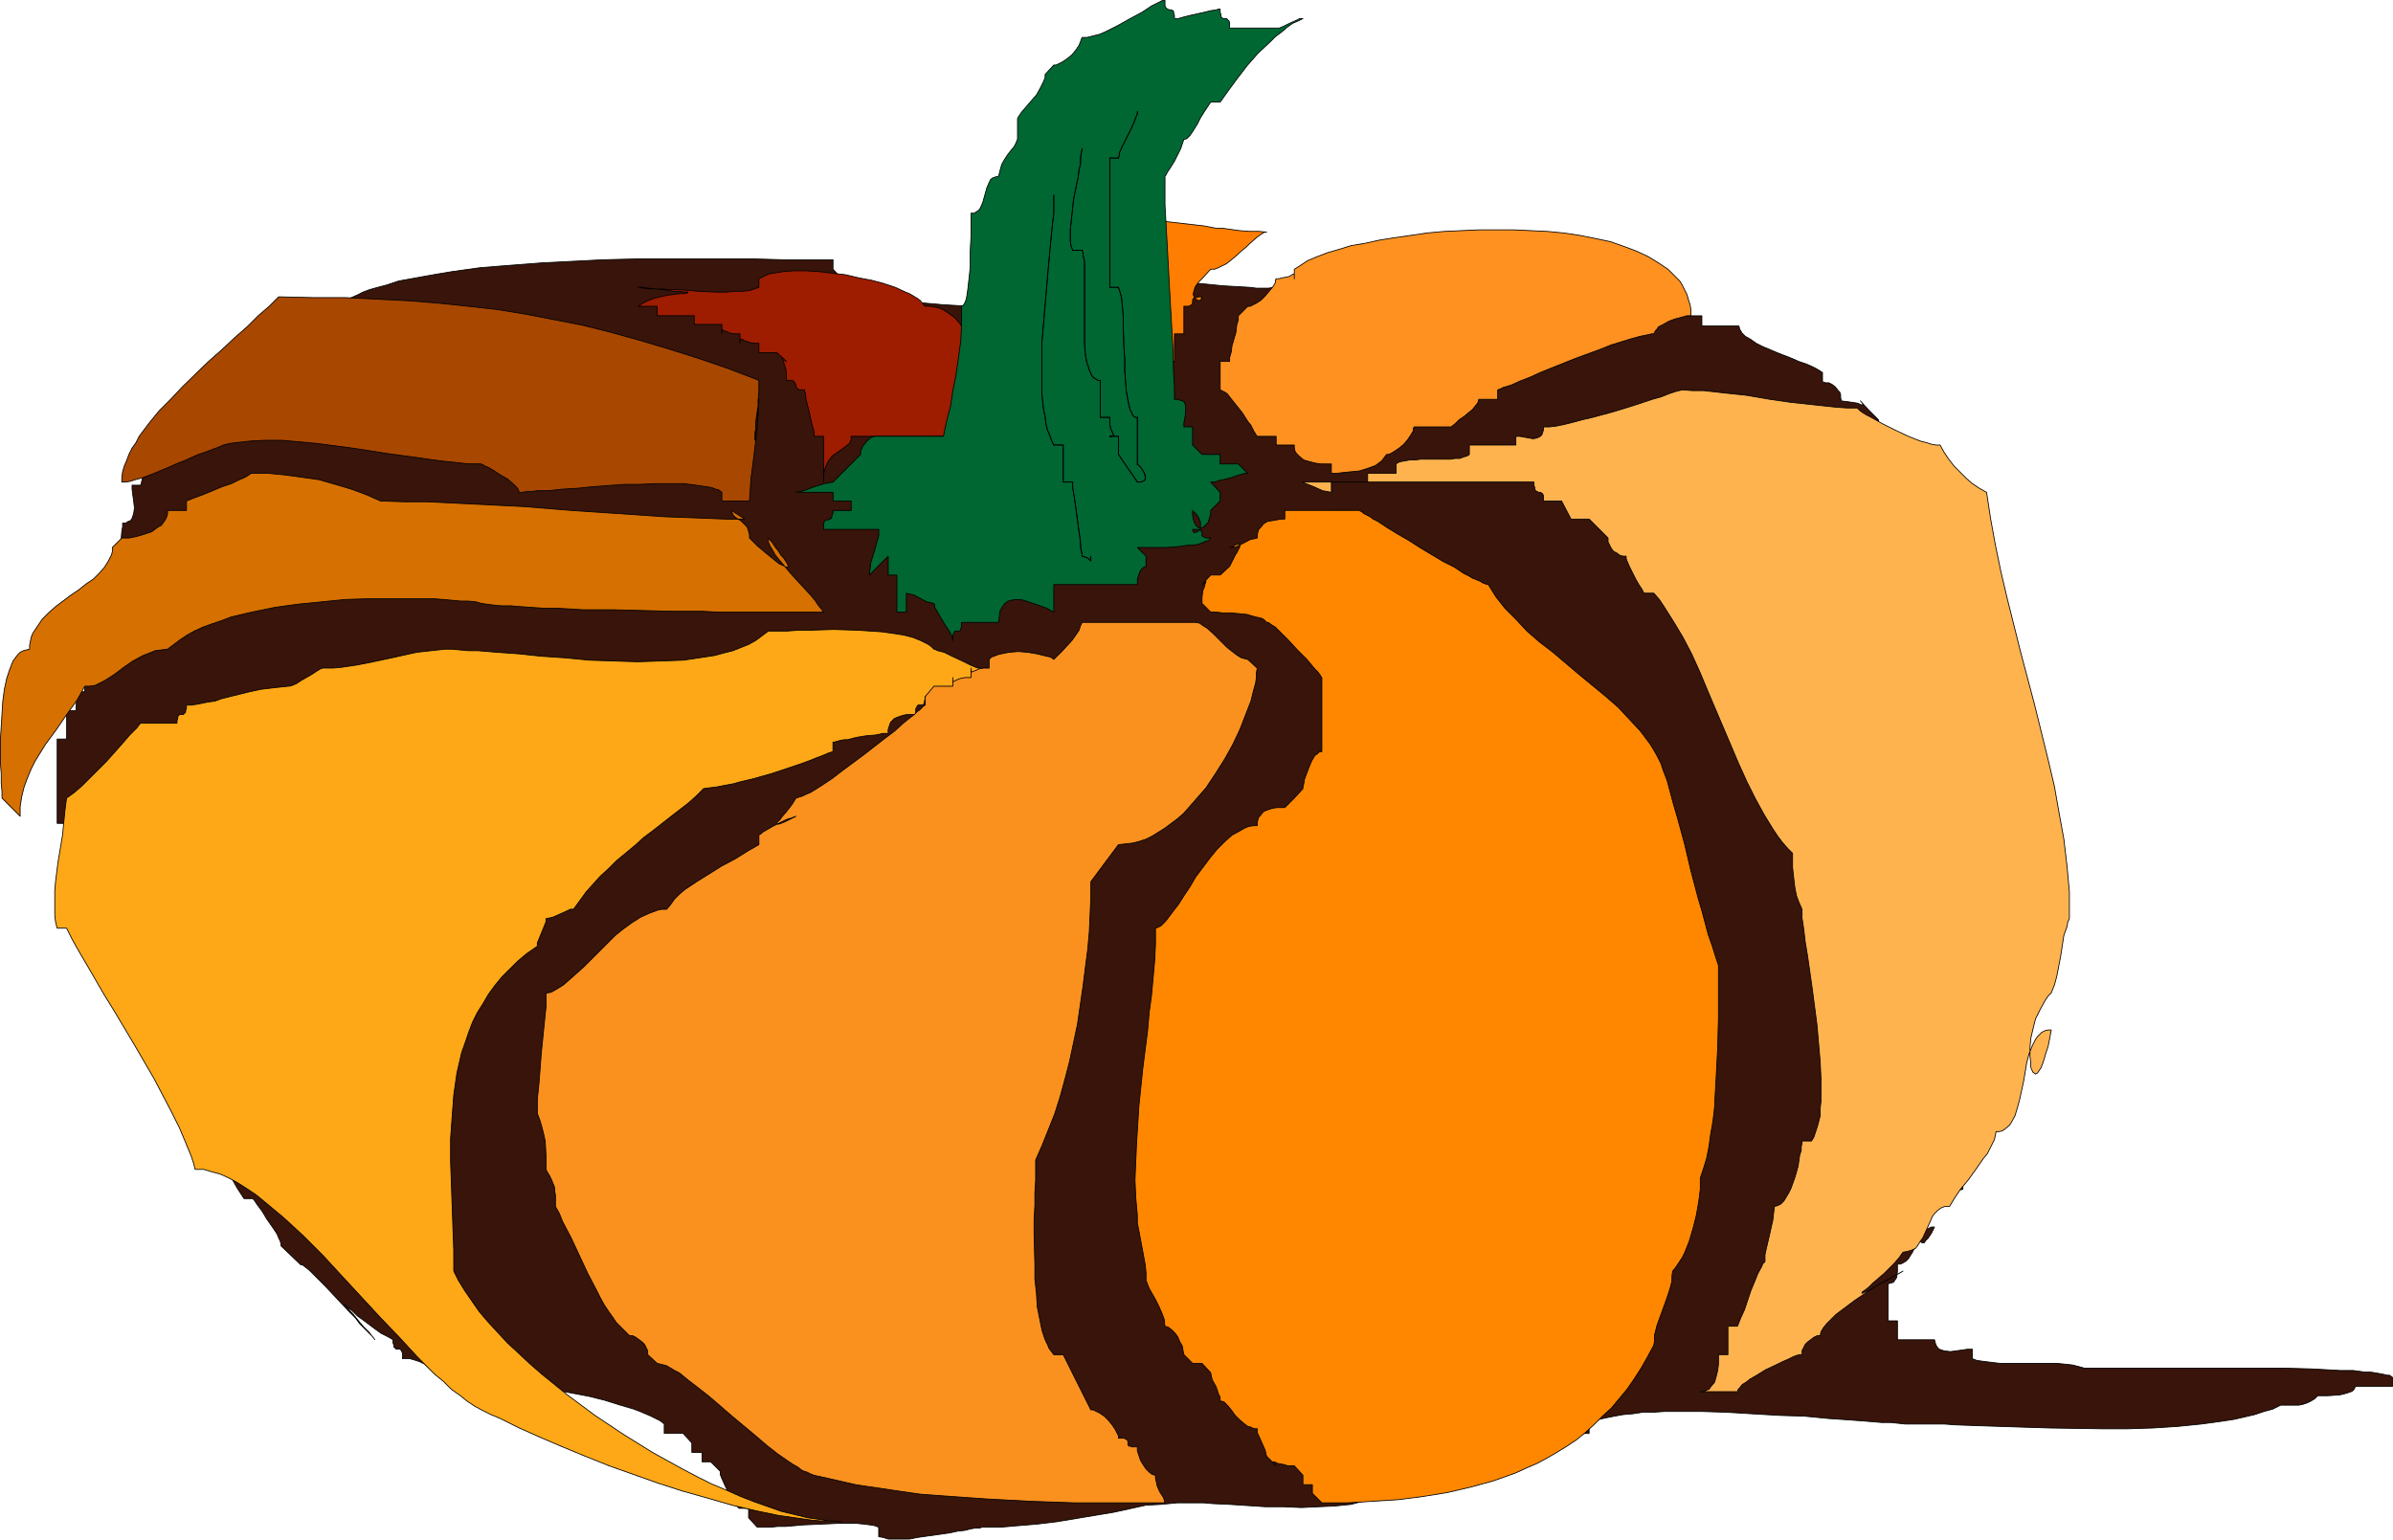 <?xml version="1.0" encoding="UTF-8" standalone="no"?>
<svg
   version="1.0"
   width="129.766mm"
   height="83.493mm"
   id="svg41"
   sodipodi:docname="Pumpkin 06.wmf"
   xmlns:inkscape="http://www.inkscape.org/namespaces/inkscape"
   xmlns:sodipodi="http://sodipodi.sourceforge.net/DTD/sodipodi-0.dtd"
   xmlns="http://www.w3.org/2000/svg"
   xmlns:svg="http://www.w3.org/2000/svg">
  <sodipodi:namedview
     id="namedview41"
     pagecolor="#ffffff"
     bordercolor="#000000"
     borderopacity="0.25"
     inkscape:showpageshadow="2"
     inkscape:pageopacity="0.0"
     inkscape:pagecheckerboard="0"
     inkscape:deskcolor="#d1d1d1"
     inkscape:document-units="mm" />
  <defs
     id="defs1">
    <pattern
       id="WMFhbasepattern"
       patternUnits="userSpaceOnUse"
       width="6"
       height="6"
       x="0"
       y="0" />
  </defs>
  <path
     style="fill:#38140a;fill-opacity:1;fill-rule:evenodd;stroke:#000000;stroke-width:0.162px;stroke-linecap:round;stroke-linejoin:round;stroke-miterlimit:4;stroke-dasharray:none;stroke-opacity:1"
     d="m 170.73,53.24 h -5.01 -2.586 -2.586 l -5.656,-0.162 h -5.979 -12.282 -6.464 l -6.464,0.162 -6.464,0.323 -6.302,0.323 -6.302,0.485 -6.141,0.485 -5.818,0.808 -2.909,0.485 -2.747,0.485 -5.333,0.969 -2.424,0.808 -2.424,0.646 -1.131,0.323 -1.293,0.485 -1.293,0.646 -1.454,0.646 -3.07,1.131 -3.232,1.293 -3.232,1.293 -3.07,0.969 -1.454,0.323 -1.293,0.323 -1.293,0.162 -1.131,0.162 -1.939,1.939 v 1.777 h -1.939 l -1.939,2.101 v 0.646 l -0.162,0.646 -0.162,0.485 -0.323,0.323 -0.646,0.808 -0.808,0.646 -0.97,0.485 -0.97,0.485 -0.97,0.485 -0.808,0.646 -0.485,0.808 -0.485,0.969 -1.293,1.939 -1.616,2.262 -1.778,2.262 -1.778,1.939 -0.808,0.969 -0.808,0.808 -0.808,0.646 -0.485,0.485 -0.646,0.323 h -0.485 l -1.939,7.756 H 27.068 v 0.485 0.323 l 0.162,1.293 0.162,1.131 0.162,1.454 -0.162,1.131 -0.162,0.485 -0.162,0.485 -0.323,0.485 -0.485,0.162 -0.485,0.323 h -0.646 v 0.808 l -0.162,0.808 -0.162,1.939 -0.485,1.939 -0.485,2.262 -0.485,2.101 -0.646,2.101 -0.808,1.777 -0.646,1.616 v 7.756 h -1.939 v 7.594 h -1.939 0.485 l 0.323,0.162 v 0.162 0.162 l -0.323,0.485 -0.162,0.646 -0.323,0.969 v 0.646 0.646 h -1.778 0.485 0.323 v 0.162 l -0.162,0.323 -0.162,0.485 -0.323,0.646 -0.162,0.969 v 0.646 0.646 h -1.939 v 5.817 h -1.939 v 17.289 h 1.939 l 1.939,5.655 v 0.485 0.485 0.646 l 0.162,0.646 0.323,1.777 0.485,1.777 0.485,2.262 0.485,2.262 1.454,4.686 0.646,2.262 0.808,2.262 0.808,2.101 0.646,1.777 0.97,1.454 0.323,0.646 0.323,0.646 0.485,0.323 0.323,0.323 0.485,0.162 0.323,0.162 -0.808,-2.101 -0.808,-1.777 -0.808,-1.454 -0.485,-1.293 -0.485,-1.131 -0.485,-0.808 -0.323,-0.808 -0.485,-0.323 -0.162,-0.323 -0.162,-0.162 h -0.162 v 0.162 0.646 0.485 l 0.162,0.646 0.323,1.454 0.485,1.616 0.485,1.777 0.808,1.777 0.646,1.616 0.808,1.616 0.646,1.293 0.485,0.485 0.323,0.323 0.323,0.162 0.323,0.162 0.323,0.323 0.485,0.323 0.485,0.969 0.646,1.293 0.485,1.293 0.323,1.131 0.323,1.131 v 0.485 0.485 h 0.808 l 0.646,0.323 0.485,0.485 0.646,0.646 0.646,0.808 0.485,0.808 0.808,1.939 0.97,1.939 0.808,1.939 0.323,0.808 0.323,0.808 0.323,0.646 0.323,0.323 h 2.101 l 1.454,2.424 1.293,2.585 1.454,2.747 1.454,2.908 1.454,2.747 1.454,2.908 1.454,2.585 1.454,2.262 h 1.939 v 0.162 l 0.162,0.162 0.323,0.485 0.323,0.485 0.485,0.646 0.485,0.646 0.97,1.616 1.131,1.616 0.97,1.454 0.323,0.808 0.323,0.646 0.162,0.646 v 0.323 l 3.878,3.716 0.162,0.162 h 0.323 l 0.646,0.485 0.808,0.646 0.97,0.969 0.97,0.969 1.293,1.293 2.424,2.585 2.424,2.585 1.293,1.293 0.97,1.293 1.131,1.131 0.808,0.808 0.646,0.646 0.485,0.646 -1.131,-1.454 -1.131,-1.131 -0.97,-1.131 -0.646,-0.808 -0.646,-0.808 -0.646,-0.646 -0.323,-0.485 -0.323,-0.323 -0.323,-0.323 -0.162,-0.162 v 0 0 h 0.162 l 0.162,0.162 0.646,0.646 0.808,0.646 0.97,0.969 1.131,0.808 1.293,0.969 1.293,0.969 1.131,0.808 1.293,0.646 1.131,0.646 v 0.646 l 0.162,0.485 v 0.323 l 0.162,0.162 0.323,0.323 h 0.323 0.485 l 0.162,0.162 0.162,0.323 0.162,0.323 v 0.485 0.646 h 1.454 l 1.131,0.323 0.97,0.323 0.97,0.485 0.808,0.646 0.808,0.646 1.454,1.454 h 0.97 1.131 1.131 l 1.293,0.162 2.747,0.162 2.909,0.323 3.232,0.323 3.394,0.485 6.949,1.131 3.555,0.646 3.394,0.646 3.232,0.808 3.07,0.969 2.747,0.808 1.293,0.485 1.131,0.485 1.131,0.485 0.97,0.485 0.97,0.485 0.808,0.646 v 1.939 h 3.878 l 1.778,1.939 v 1.939 h 2.101 v 1.939 h 1.778 l 1.939,1.939 v 0.646 l 0.323,0.808 0.646,1.454 0.646,1.293 0.323,0.808 v 0.646 l 1.939,1.939 h 1.939 v 1.939 l 1.778,1.939 h 1.131 1.454 l 1.616,-0.162 h 1.616 l 3.717,-0.323 3.717,-0.162 3.717,-0.162 h 1.778 1.454 l 1.616,0.162 1.293,0.162 0.97,0.162 0.808,0.323 v 1.939 l 0.97,0.162 0.97,0.323 h 1.293 1.454 1.616 l 1.616,-0.323 3.394,-0.485 3.394,-0.485 1.454,-0.323 1.454,-0.162 1.293,-0.323 0.97,-0.162 h 0.808 l 0.485,-0.162 h 3.717 l 3.717,-0.323 3.878,-0.323 4.04,-0.485 7.757,-1.293 3.878,-0.646 3.717,-0.808 2.909,-0.646 3.07,-0.162 3.394,-0.323 h 5.333 l 1.778,0.162 3.555,0.162 7.434,0.485 h 3.717 l 3.555,0.162 3.555,-0.162 3.394,-0.162 3.232,-0.323 3.07,-0.808 1.454,-0.323 1.454,-0.485 1.293,-0.646 1.293,-0.646 v -1.939 l 1.293,-0.808 1.293,-0.646 1.778,-0.646 1.778,-0.485 1.939,-0.485 2.101,-0.485 4.363,-0.808 4.525,-0.646 4.363,-0.485 2.101,-0.162 1.778,-0.162 h 1.778 1.616 v -0.646 l 0.323,-0.646 0.323,-0.485 0.485,-0.485 0.646,-0.323 0.646,-0.323 1.616,-0.485 1.616,-0.323 1.616,-0.162 h 1.293 0.97 V 291.893 l 0.97,-0.485 1.131,-0.485 1.454,-0.323 1.616,-0.323 1.778,-0.323 1.939,-0.162 2.101,-0.323 h 2.101 l 2.424,-0.162 h 2.262 5.171 l 5.171,0.162 5.333,0.323 5.494,0.323 5.171,0.162 5.01,0.485 2.424,0.162 2.262,0.162 2.262,0.162 1.939,0.162 1.939,0.162 h 1.778 l 1.616,0.162 1.454,0.162 h 1.131 0.97 1.939 1.939 2.101 l 2.101,0.162 4.525,0.162 4.848,0.162 5.01,0.162 5.171,0.162 10.504,0.162 h 5.333 l 5.171,-0.162 5.01,-0.323 4.848,-0.485 2.424,-0.323 2.262,-0.323 2.101,-0.323 2.101,-0.485 2.101,-0.485 1.939,-0.646 1.778,-0.485 1.616,-0.808 h 2.586 1.131 l 0.808,-0.162 0.97,-0.323 0.646,-0.323 0.808,-0.485 0.646,-0.646 h 2.101 l 2.424,-0.162 1.293,-0.323 0.97,-0.323 0.323,-0.162 0.323,-0.323 0.162,-0.323 0.162,-0.323 h 7.595 v -1.777 l -0.162,-0.162 -0.485,-0.323 h -0.485 l -0.646,-0.162 -0.808,-0.162 -0.97,-0.162 -0.97,-0.162 h -1.131 l -2.424,-0.323 h -2.586 l -2.909,-0.162 -2.909,-0.162 -5.818,-0.162 h -2.747 -2.586 -2.424 -4.363 -28.765 l -1.131,-0.323 -1.293,-0.323 -1.454,-0.162 -1.616,-0.162 h -3.232 -3.394 -3.394 -1.616 l -1.454,-0.162 -1.293,-0.162 -1.293,-0.162 -0.97,-0.162 -0.808,-0.323 v -1.939 h -0.485 -0.485 l -1.131,0.162 -1.131,0.162 -1.293,0.162 -1.293,-0.162 -0.485,-0.162 -0.485,-0.162 -0.323,-0.323 -0.323,-0.485 -0.162,-0.485 -0.162,-0.646 h -7.595 v -3.878 h -1.939 v -7.594 l 0.646,-0.162 0.485,-0.162 0.323,-0.485 0.323,-0.485 0.162,-1.293 v -1.454 h 0.646 l 0.646,-0.323 0.485,-0.323 0.485,-0.485 0.808,-1.293 0.646,-1.293 0.808,-1.454 0.808,-1.293 0.485,-0.485 0.485,-0.323 0.646,-0.323 h 0.646 l -0.323,0.646 -0.323,0.646 -0.646,0.969 -0.485,0.485 -0.323,0.485 h -0.323 -0.162 l -0.323,-0.323 v -1.131 l 0.323,-0.646 0.162,-0.808 0.646,-1.777 0.485,-0.808 0.646,-0.808 0.646,-0.808 h 0.323 l 0.323,-0.162 0.485,-0.485 0.485,-0.646 1.131,-1.293 0.808,-0.646 0.97,-0.323 0.646,-0.162 0.646,-0.162 v -0.323 -0.485 l 0.323,-1.131 0.646,-2.585 0.323,-1.293 0.323,-0.969 0.162,-0.323 0.162,-0.323 v -0.162 0 h 1.939 l 0.646,-0.808 0.808,-1.131 0.646,-1.131 0.808,-1.454 0.485,-1.454 0.808,-1.616 1.131,-3.232 0.808,-3.555 0.808,-3.232 0.323,-1.616 0.162,-1.454 0.162,-1.293 v -1.131 l 0.485,-0.162 0.485,-0.323 0.323,-0.485 0.323,-0.808 0.162,-0.969 0.162,-0.969 0.162,-1.293 v -1.293 -1.616 -1.616 -1.616 l -0.162,-1.777 -0.323,-3.716 -0.485,-3.878 -0.485,-3.878 -0.485,-3.716 -0.485,-3.555 -0.323,-1.777 -0.162,-1.616 -0.323,-1.293 -0.162,-1.454 -0.162,-1.131 -0.162,-1.131 -0.162,-0.808 -0.162,-0.808 v -0.485 -0.162 l 0.323,1.777 0.323,1.939 0.323,1.616 0.323,1.616 0.323,1.454 0.162,1.293 0.323,1.293 0.323,2.262 0.162,0.969 0.162,0.808 0.162,0.808 0.162,0.646 v 0.485 l 0.162,0.969 0.162,0.646 v 0.323 -0.162 -0.485 l -0.162,-0.808 -0.162,-0.808 -0.162,-0.969 -0.162,-1.293 -0.162,-1.293 -0.323,-1.454 -0.162,-1.454 -0.485,-3.393 -0.485,-3.232 -0.485,-3.393 -0.323,-3.07 -0.162,-1.454 -0.162,-1.293 v -1.131 -0.969 l -0.808,-1.939 -0.646,-2.101 -0.646,-2.262 -0.808,-2.424 -1.454,-5.171 -1.616,-5.332 -1.616,-5.332 -0.808,-2.747 -0.97,-2.424 -0.97,-2.424 -0.97,-2.262 -0.97,-2.101 -1.131,-1.939 h -1.939 v -0.485 -0.485 l -0.162,-0.646 -0.162,-0.646 -0.162,-1.777 -0.808,-3.555 -0.162,-1.616 -0.162,-0.808 -0.162,-0.485 v -0.646 -0.323 h -2.101 l -0.323,-1.293 -0.485,-1.293 -0.485,-1.454 -0.646,-1.616 -0.646,-1.616 -0.485,-1.777 -1.293,-3.716 -1.293,-3.878 -0.97,-3.716 -0.323,-1.777 -0.323,-1.777 -0.162,-1.616 -0.162,-1.454 -1.939,-1.939 -1.778,-1.939 0.323,0.323 0.162,0.323 0.162,0.162 v 0 0 0 h -0.485 l -0.646,-0.323 -0.97,-0.162 -1.131,-0.162 -1.293,-0.162 -0.162,-0.646 v -0.646 l -0.162,-0.485 -0.323,-0.323 -0.646,-0.808 -0.646,-0.485 -0.646,-0.323 h -0.646 l -0.485,-0.162 h -0.162 v -1.939 l -0.485,-0.323 -0.808,-0.485 -0.97,-0.485 -1.131,-0.485 -1.454,-0.485 -1.454,-0.646 -2.909,-1.131 -3.07,-1.293 -1.293,-0.646 -1.131,-0.808 -1.131,-0.646 -0.646,-0.646 -0.485,-0.808 -0.162,-0.646 h -7.595 v -2.101 h -7.918 v -1.777 l -0.646,-0.323 -1.131,-0.162 h -0.97 -1.293 l -2.586,0.162 -2.909,0.323 -2.747,0.323 -2.586,0.162 h -1.293 -1.131 l -0.97,-0.162 -0.808,-0.323 v -1.939 h -9.534 v -1.939 l -0.97,-0.485 -1.131,-0.485 -1.131,-0.485 -1.454,-0.162 -1.293,-0.323 -1.616,-0.162 -1.616,-0.323 h -1.616 l -3.555,-0.162 h -3.717 l -4.04,0.162 -3.878,0.323 -8.08,0.485 -3.878,0.485 -3.717,0.323 -3.555,0.323 -3.07,0.162 -1.616,0.162 h -1.293 l -1.131,0.162 h -1.293 -1.131 l -1.131,-0.162 -2.747,-0.162 -2.909,-0.162 -3.232,-0.323 -3.394,-0.323 -3.555,-0.485 -7.272,-0.485 -3.555,-0.323 -3.394,-0.162 h -3.232 l -3.07,0.162 h -1.616 l -1.293,0.323 -1.293,0.162 -1.131,0.323 -1.131,0.162 -0.97,0.485 -0.97,0.485 -0.808,0.485 v 1.939 l -0.485,0.323 -0.808,0.323 -0.646,0.323 -0.808,0.162 -2.101,0.323 -2.101,0.162 -2.424,0.162 h -2.586 l -2.747,-0.162 -2.747,-0.162 -5.494,-0.485 -2.747,-0.162 -2.586,-0.162 -2.262,-0.323 -2.262,-0.162 h -1.939 l -1.616,-0.162 -1.939,-1.939 V 57.118 l -1.778,-1.939 z"
     id="path1" />
  <path
     style="fill:#a84700;fill-opacity:1;fill-rule:evenodd;stroke:#000000;stroke-width:0.162px;stroke-linecap:round;stroke-linejoin:round;stroke-miterlimit:4;stroke-dasharray:none;stroke-opacity:1"
     d="m 155.54,77.962 -6.302,-2.424 -6.141,-2.101 -6.141,-1.939 -5.979,-1.777 -5.818,-1.616 -5.818,-1.454 -5.818,-1.131 -5.818,-1.131 -5.979,-0.969 -5.818,-0.646 -6.141,-0.646 -6.141,-0.485 -6.302,-0.323 -6.626,-0.323 h -6.626 l -6.949,-0.162 -0.97,0.969 -0.97,0.969 -2.262,1.939 -2.262,2.262 -1.293,1.131 -1.293,1.131 -2.586,2.424 -2.747,2.424 -5.333,5.171 -2.424,2.585 -2.424,2.424 -2.101,2.585 -1.939,2.585 -0.646,1.293 -0.808,1.131 -0.646,1.293 -0.485,1.293 -0.485,1.131 -0.323,1.131 -0.162,1.131 v 0.969 h 0.808 l 0.97,-0.162 0.97,-0.323 1.293,-0.323 2.586,-0.969 3.07,-1.293 1.454,-0.646 1.616,-0.646 2.909,-1.293 1.454,-0.485 1.293,-0.485 1.293,-0.485 1.131,-0.485 1.293,-0.323 1.293,-0.162 2.909,-0.323 3.07,-0.162 h 3.394 l 3.555,0.323 3.555,0.323 7.434,0.969 7.272,1.131 3.555,0.485 3.555,0.485 3.394,0.485 3.07,0.323 2.909,0.323 h 2.586 l 0.162,0.162 h 0.162 l 0.485,0.323 0.485,0.162 1.131,0.646 1.454,0.969 1.454,0.808 1.131,0.969 0.485,0.485 0.485,0.485 0.162,0.323 0.162,0.485 h 0.646 l 0.97,-0.162 h 0.97 l 1.131,-0.162 h 2.262 l 2.909,-0.323 2.909,-0.162 3.07,-0.323 6.626,-0.485 h 3.232 l 3.232,-0.162 h 2.909 2.909 l 2.424,0.323 1.131,0.162 1.131,0.162 0.97,0.162 0.808,0.323 0.646,0.162 0.646,0.485 v 1.777 h 5.656 l 0.162,-2.262 0.162,-2.424 0.323,-2.424 0.323,-2.585 0.646,-5.494 0.162,-2.908 0.162,-2.747 -0.162,1.293 -0.162,1.131 -0.162,1.131 -0.162,0.969 v 0.969 0.646 l -0.162,0.646 v 0.485 1.131 0 l 0.162,-0.323 V 89.111 l 0.162,-0.969 0.162,-1.131 v -1.454 l 0.162,-1.777 v -1.777 l 0.162,-1.939 z"
     id="path2" />
  <path
     style="fill:#d67000;fill-opacity:1;fill-rule:evenodd;stroke:#000000;stroke-width:0.162px;stroke-linecap:round;stroke-linejoin:round;stroke-miterlimit:4;stroke-dasharray:none;stroke-opacity:1"
     d="m 152.631,106.4 h -3.878 l -4.04,-0.162 -4.202,-0.162 -4.363,-0.162 -4.686,-0.323 -4.686,-0.323 -9.696,-0.646 -10.019,-0.808 -9.858,-0.485 -9.858,-0.485 h -4.686 l -4.686,-0.162 -2.909,-1.293 -3.07,-1.131 -3.232,-0.969 -3.394,-0.969 -3.394,-0.485 -3.555,-0.485 -3.394,-0.323 h -3.555 l -0.485,0.323 -0.485,0.323 -0.646,0.323 -0.808,0.323 -1.616,0.808 -1.939,0.646 -3.878,1.616 -1.778,0.646 -1.616,0.646 v 1.939 h -3.878 v 0.646 l -0.162,0.646 -0.323,0.646 -0.323,0.485 -0.485,0.646 -0.646,0.323 -1.293,0.969 -1.454,0.485 -1.616,0.485 -1.616,0.323 h -1.454 l -1.939,1.939 v 0.808 l -0.162,0.646 -0.646,1.293 -0.808,1.293 -0.97,1.131 -1.293,1.293 -1.454,0.969 -1.616,1.293 -1.454,0.969 -3.232,2.424 -1.454,1.293 -1.293,1.293 -0.97,1.454 -0.97,1.454 -0.323,0.808 -0.162,0.808 -0.162,0.808 v 0.808 l -0.646,0.162 -0.646,0.162 -0.646,0.323 -0.485,0.485 -0.485,0.646 -0.485,0.646 -0.323,0.808 -0.323,0.808 -0.646,1.939 -0.485,2.262 -0.323,2.424 -0.162,2.585 -0.323,5.171 v 5.009 l 0.162,2.101 v 1.939 l 0.162,1.777 v 1.293 l 3.717,3.716 v -1.939 l 0.323,-2.101 0.485,-1.939 0.646,-1.777 0.808,-1.939 0.808,-1.616 2.101,-3.393 2.262,-3.07 2.101,-3.07 2.101,-2.908 0.808,-1.454 0.808,-1.454 h 0.97 l 1.131,-0.162 0.97,-0.485 0.97,-0.485 1.778,-1.131 1.131,-0.808 0.808,-0.646 2.101,-1.454 2.101,-1.131 1.293,-0.485 1.131,-0.485 1.293,-0.162 1.293,-0.162 1.293,-0.969 1.293,-0.969 1.454,-0.969 1.454,-0.808 1.778,-0.808 1.778,-0.646 1.939,-0.646 2.101,-0.808 2.101,-0.485 2.101,-0.485 4.686,-0.969 4.686,-0.646 4.848,-0.485 4.848,-0.485 4.848,-0.162 h 4.686 4.525 2.101 1.939 l 2.101,0.162 3.555,0.323 h 1.454 l 1.616,0.162 1.131,0.323 1.131,0.162 1.293,0.162 1.616,0.162 h 1.939 l 1.939,0.162 2.262,0.162 2.424,0.162 h 2.747 l 2.747,0.162 2.747,0.162 h 5.979 l 12.443,0.323 h 6.141 l 2.909,0.162 h 2.909 2.747 5.01 2.262 8.888 l -0.485,-0.646 -0.646,-0.808 -0.646,-0.969 -0.808,-0.969 -1.939,-2.101 -1.939,-2.101 -1.778,-2.101 -0.808,-0.969 -0.808,-0.969 -0.646,-1.131 -0.485,-0.808 -0.323,-0.808 v -0.808 l 0.808,0.969 0.646,0.969 0.646,0.808 0.485,0.808 0.485,0.485 0.323,0.485 0.323,0.485 0.162,0.323 0.162,0.323 v 0.162 l -0.162,0.162 h -0.323 l -0.485,-0.323 -0.808,-0.323 -0.808,-0.646 -1.778,-1.454 -1.939,-1.616 -0.808,-0.808 -0.808,-0.808 v -0.646 l -0.162,-0.646 -0.323,-0.969 -0.646,-0.646 -0.646,-0.646 -0.808,-0.485 -0.646,-0.485 -0.323,-0.646 -0.162,-0.162 v -0.323 z"
     id="path3" />
  <path
     style="fill:#ffa817;fill-opacity:1;fill-rule:evenodd;stroke:#000000;stroke-width:0.162px;stroke-linecap:round;stroke-linejoin:round;stroke-miterlimit:4;stroke-dasharray:none;stroke-opacity:1"
     d="m 200.949,136.938 h -0.485 l -0.485,-0.162 -1.131,-0.485 -1.293,-0.646 -2.747,-1.293 -1.293,-0.646 -1.293,-0.323 -0.323,-0.162 -0.485,-0.162 -0.485,-0.485 -0.646,-0.485 -1.616,-0.808 -1.616,-0.646 -1.939,-0.485 -2.101,-0.323 -2.262,-0.323 -2.424,-0.162 -2.424,-0.162 -5.01,-0.162 -5.01,0.162 h -2.262 l -2.262,0.162 h -2.101 -1.778 l -1.293,0.969 -1.293,0.969 -1.454,0.808 -1.616,0.646 -1.616,0.646 -1.939,0.485 -1.778,0.485 -2.101,0.323 -2.101,0.323 -2.262,0.323 -4.525,0.162 -4.848,0.162 -5.01,-0.162 -4.848,-0.162 -5.01,-0.485 -4.848,-0.323 -4.525,-0.485 -4.525,-0.323 -1.939,-0.162 -1.939,-0.162 h -1.939 l -1.778,-0.162 -1.616,-0.162 h -1.454 l -2.909,0.323 -2.909,0.323 -2.909,0.646 -2.909,0.646 -3.07,0.646 -3.232,0.646 -3.232,0.485 -1.778,0.162 h -1.778 -0.323 l -0.485,0.162 -0.808,0.485 -0.97,0.646 -1.131,0.646 -1.131,0.646 -0.97,0.646 -0.808,0.323 -0.485,0.162 h -0.323 l -2.909,0.323 -2.747,0.323 -2.909,0.646 -2.586,0.646 -2.586,0.646 -1.293,0.485 -1.293,0.162 -2.424,0.485 -1.131,0.162 h -0.97 v 0.646 l -0.162,0.485 v 0.323 l -0.162,0.162 -0.323,0.323 h -0.646 l -0.323,0.162 -0.162,0.323 v 0.323 l -0.162,0.485 v 0.485 h -7.595 v 0.162 l -0.162,0.162 -0.162,0.162 -0.162,0.323 -0.646,0.646 -0.97,0.969 -0.97,1.131 -1.131,1.293 -2.586,2.908 -2.747,2.747 -1.293,1.293 -1.131,1.131 -1.131,0.969 -0.808,0.646 -0.485,0.323 -0.162,0.162 -0.323,0.162 -0.162,0.162 -0.162,1.131 -0.162,1.293 -0.162,1.616 -0.162,1.616 -0.162,1.777 -0.323,1.939 -0.646,3.878 -0.485,3.878 -0.162,1.939 v 1.777 1.616 1.616 l 0.162,1.293 0.323,1.293 h 1.939 l 0.485,0.969 0.646,1.293 1.454,2.585 1.616,2.747 1.778,3.07 1.778,3.07 2.101,3.393 4.04,6.786 4.04,6.948 1.778,3.393 1.778,3.393 1.616,3.232 1.293,3.07 1.131,2.747 0.485,1.454 0.323,1.293 h 1.778 l 1.616,0.485 1.778,0.485 1.778,0.808 1.778,0.969 1.778,1.131 1.939,1.293 1.778,1.454 1.939,1.616 1.939,1.616 1.939,1.777 2.101,1.939 4.04,4.039 3.878,4.201 7.918,8.564 3.878,4.039 1.939,2.101 1.778,1.939 1.778,1.777 1.778,1.777 1.778,1.454 1.616,1.616 1.616,1.131 1.616,1.293 1.454,0.969 1.454,0.808 1.939,0.969 1.939,0.808 3.878,1.939 4.363,1.939 4.525,1.939 4.686,1.939 4.848,1.939 5.01,1.777 5.01,1.777 5.01,1.616 5.171,1.454 5.01,1.454 4.848,1.131 4.686,0.969 4.525,0.646 2.262,0.323 2.101,0.162 h 2.101 l 1.939,0.162 -2.262,-0.162 -2.262,-0.323 -2.424,-0.323 -2.586,-0.646 -2.747,-0.646 -2.747,-0.969 -2.747,-0.969 -2.909,-1.131 -2.909,-1.293 -3.07,-1.293 -2.909,-1.454 -3.07,-1.616 -6.141,-3.393 -5.979,-3.716 -5.818,-3.878 -5.656,-4.201 -2.586,-2.101 -2.586,-2.101 -2.424,-2.101 -2.424,-2.262 -2.262,-2.101 -2.101,-2.262 -1.939,-2.101 -1.778,-2.101 -1.454,-2.101 -1.454,-2.101 -1.293,-2.101 -0.97,-1.939 v -4.363 l -0.162,-4.363 -0.323,-9.21 -0.162,-4.524 v -4.686 l 0.323,-4.524 0.323,-4.363 0.646,-4.524 0.485,-2.101 0.485,-2.101 0.808,-2.262 0.646,-1.939 0.808,-2.101 0.97,-1.939 1.131,-1.777 1.131,-1.939 1.293,-1.777 1.454,-1.777 1.616,-1.616 1.616,-1.616 1.939,-1.616 2.101,-1.454 v -0.646 l 0.323,-0.808 1.131,-2.747 0.323,-0.808 v -0.646 l 0.808,-0.162 0.646,-0.162 1.454,-0.646 1.454,-0.646 0.646,-0.323 h 0.646 l 1.293,-1.777 1.293,-1.777 1.454,-1.616 1.454,-1.616 1.778,-1.616 1.616,-1.616 3.717,-3.07 1.778,-1.616 1.939,-1.454 3.717,-2.908 3.555,-2.747 1.616,-1.454 1.454,-1.454 1.131,-0.162 1.454,-0.162 1.616,-0.323 1.778,-0.323 1.778,-0.485 2.101,-0.485 4.04,-1.131 3.878,-1.293 1.939,-0.646 1.778,-0.646 1.616,-0.646 1.293,-0.485 1.131,-0.485 0.97,-0.323 v -1.939 0 h 0.323 l 0.485,-0.162 0.646,-0.162 0.808,-0.162 h 0.646 l 1.939,-0.485 1.939,-0.323 1.939,-0.162 0.808,-0.162 0.646,-0.162 h 0.646 0.485 v -0.808 l 0.162,-0.485 0.162,-0.485 0.162,-0.485 0.808,-0.808 0.808,-0.323 0.97,-0.323 0.808,-0.162 h 0.97 0.808 v -0.646 -0.485 l 0.162,-0.323 0.162,-0.323 0.162,-0.162 h 0.485 0.323 l 0.323,-0.162 0.162,-0.323 v -0.323 l 0.162,-0.485 v -0.485 h 7.434 l 1.939,-2.101 z"
     id="path4" />
  <path
     style="fill:#fa911f;fill-opacity:1;fill-rule:evenodd;stroke:#000000;stroke-width:0.162px;stroke-linecap:round;stroke-linejoin:round;stroke-miterlimit:4;stroke-dasharray:none;stroke-opacity:1"
     d="m 215.978,135.161 0.808,-0.808 0.97,-0.969 1.939,-2.101 0.808,-1.131 0.646,-0.969 0.323,-0.969 0.162,-0.323 0.162,-0.323 h 22.624 0.646 l 0.808,0.162 0.646,0.485 0.808,0.485 1.293,1.131 2.909,2.908 1.454,1.131 0.646,0.485 0.808,0.485 0.646,0.162 0.646,0.162 1.939,1.777 -0.162,0.969 v 0.969 l -0.162,1.131 -0.323,1.131 -0.323,1.293 -0.323,1.293 -1.131,2.908 -1.131,2.908 -1.454,3.07 -1.616,2.908 -1.939,3.07 -1.939,2.908 -2.262,2.585 -2.262,2.585 -1.293,1.131 -1.293,0.969 -1.293,0.969 -1.293,0.808 -1.293,0.808 -1.293,0.646 -1.454,0.485 -1.293,0.323 -1.454,0.162 -1.454,0.162 -5.656,7.594 v 3.232 l -0.162,3.555 -0.162,3.555 -0.323,3.555 -0.485,3.716 -0.485,3.878 -1.131,7.756 -1.616,7.594 -0.97,3.716 -0.97,3.555 -1.131,3.555 -1.293,3.232 -1.293,3.232 -1.293,2.908 v 1.939 2.262 l -0.162,2.585 v 2.585 l -0.162,2.908 v 2.908 l 0.162,6.14 v 3.07 l 0.323,2.908 0.162,2.747 0.485,2.424 0.485,2.424 0.323,0.969 0.323,0.969 0.485,0.969 0.323,0.808 0.485,0.646 0.485,0.646 h 1.939 l 5.656,11.311 h 0.485 l 0.323,0.162 0.97,0.485 0.97,0.646 0.808,0.808 0.808,0.969 0.646,0.969 0.485,0.969 0.162,0.323 v 0.485 h 0.646 0.485 l 0.323,0.162 0.323,0.162 0.162,0.323 v 0.323 0.323 l 0.162,0.323 h 0.323 l 0.323,0.162 h 0.485 0.646 v 0.808 l 0.323,0.969 0.323,0.969 0.485,0.808 0.646,0.969 0.646,0.646 0.646,0.485 0.646,0.162 v 0.646 l 0.162,0.646 0.162,0.808 0.323,0.808 0.323,0.646 0.323,0.485 0.323,0.485 0.162,0.485 0.162,0.646 h -18.422 l -9.211,-0.323 -9.05,-0.485 -9.05,-0.646 -4.363,-0.323 -4.525,-0.646 -4.363,-0.646 -4.363,-0.646 -4.202,-0.969 -4.363,-0.969 -0.808,-0.323 -0.646,-0.323 -0.97,-0.323 -0.808,-0.646 -1.131,-0.646 -0.97,-0.646 -2.101,-1.454 -2.262,-1.777 -2.262,-1.939 -4.848,-4.039 -2.424,-2.101 -2.262,-1.939 -2.262,-1.777 -2.101,-1.616 -1.778,-1.454 -0.97,-0.485 -0.808,-0.485 -0.808,-0.485 -0.646,-0.162 -0.646,-0.162 -0.646,-0.162 -1.939,-1.777 v -0.808 l -0.323,-0.646 -0.323,-0.646 -0.485,-0.485 -0.646,-0.485 -0.646,-0.485 -0.646,-0.323 h -0.646 l -1.939,-1.939 -0.808,-0.808 -0.646,-0.969 -0.808,-1.131 -0.97,-1.454 -0.808,-1.454 -0.808,-1.616 -1.778,-3.393 -3.394,-7.271 -1.778,-3.393 -0.646,-1.616 -0.808,-1.454 v -2.262 l -0.162,-0.969 v -0.646 l -0.323,-0.808 -0.323,-0.808 -0.485,-0.969 -0.323,-0.485 -0.323,-0.646 v -2.908 l -0.162,-2.908 -0.323,-1.454 -0.323,-1.293 -0.485,-1.616 -0.485,-1.293 v -2.908 l 0.323,-3.07 0.485,-6.302 0.646,-6.463 0.323,-3.07 v -2.908 h 0.485 l 0.646,-0.162 1.131,-0.646 1.293,-0.808 1.293,-1.131 1.454,-1.293 1.454,-1.293 3.232,-3.232 3.232,-3.232 1.616,-1.293 1.778,-1.293 1.778,-1.131 1.778,-0.808 1.778,-0.646 0.808,-0.162 h 0.97 l 0.808,-0.969 0.808,-1.131 0.97,-0.969 1.131,-0.969 2.424,-1.616 2.586,-1.616 2.586,-1.616 2.747,-1.454 2.586,-1.616 2.262,-1.293 v -1.939 0 l 0.162,-0.162 0.323,-0.162 0.323,-0.323 1.131,-0.646 1.131,-0.646 1.293,-0.646 1.293,-0.646 1.131,-0.323 0.323,-0.162 0.485,-0.162 -0.646,0.323 -0.646,0.323 -0.97,0.485 -0.808,0.323 -0.485,0.162 h -0.162 -0.162 V 168.608 l 0.323,-0.323 0.323,-0.323 0.323,-0.485 0.97,-1.131 1.131,-1.454 0.808,-1.293 0.485,-0.162 0.485,-0.162 0.485,-0.162 0.646,-0.323 0.808,-0.323 0.808,-0.485 1.778,-1.131 1.939,-1.293 2.101,-1.616 4.363,-3.232 4.363,-3.393 1.939,-1.454 1.778,-1.616 1.616,-1.293 0.646,-0.485 0.646,-0.646 0.485,-0.323 0.485,-0.485 0.323,-0.323 0.323,-0.162 v -1.777 l 1.778,-2.101 h 3.878 v -1.777 0.485 0.323 h 0.162 l 0.323,-0.162 0.323,-0.162 0.808,-0.323 0.97,-0.162 h 0.485 0.646 v -1.939 0.485 l 0.162,0.323 v 0 l 0.323,-0.162 0.485,-0.162 0.646,-0.323 0.97,-0.162 h 0.485 0.646 v -1.777 l 0.485,-0.485 0.485,-0.162 0.808,-0.323 0.646,-0.162 1.616,-0.323 1.939,-0.162 1.939,0.162 1.939,0.323 1.939,0.485 0.808,0.162 z"
     id="path5" />
  <path
     style="fill:#ff8700;fill-opacity:1;fill-rule:evenodd;stroke:#000000;stroke-width:0.162px;stroke-linecap:round;stroke-linejoin:round;stroke-miterlimit:4;stroke-dasharray:none;stroke-opacity:1"
     d="m 259.61,127.567 h 0.323 l 0.646,0.485 0.808,0.485 0.808,0.808 0.808,0.808 0.97,0.969 1.939,2.101 1.939,1.939 0.808,0.969 0.808,0.969 0.646,0.646 0.485,0.646 0.162,0.323 0.162,0.162 v 15.188 h -0.323 l -0.323,0.162 -0.323,0.323 -0.485,0.323 -0.646,1.131 -0.485,1.131 -0.485,1.293 -0.485,1.293 -0.162,0.969 -0.162,0.646 v 0.323 l -1.778,1.939 -1.939,1.939 h -0.808 -0.808 l -0.97,0.162 -0.97,0.323 -0.808,0.323 -0.646,0.808 -0.323,0.323 -0.162,0.485 -0.162,0.646 v 0.646 h -0.808 l -0.97,0.162 -0.808,0.323 -0.808,0.485 -1.778,0.969 -1.454,1.293 -1.616,1.616 -1.454,1.777 -2.909,3.878 -1.131,1.939 -1.293,1.939 -1.131,1.777 -1.131,1.454 -0.97,1.293 -0.485,0.646 -0.97,0.969 -0.323,0.162 -0.323,0.162 -0.485,0.162 v 3.232 l -0.162,3.393 -0.323,3.555 -0.323,3.555 -0.485,3.555 -0.323,3.716 -0.97,7.594 -0.808,7.756 -0.485,7.756 -0.162,3.716 -0.162,3.716 0.162,3.716 0.323,3.555 v 1.616 l 0.323,1.616 1.293,6.948 0.162,1.616 v 1.616 l 0.162,0.323 0.162,0.485 0.323,0.808 0.646,1.131 0.646,1.131 0.646,1.293 0.646,1.454 0.485,1.293 0.162,1.454 0.646,0.162 0.646,0.485 0.808,0.808 0.485,0.646 0.485,1.131 0.485,0.808 0.162,0.969 0.162,0.808 1.778,1.777 h 1.939 l 1.778,1.939 0.162,0.808 0.162,0.646 0.808,1.454 0.485,1.454 0.323,0.646 v 0.808 h 0.323 l 0.485,0.162 0.646,0.646 0.808,0.969 0.808,1.131 0.97,0.969 0.97,0.808 0.646,0.485 0.646,0.162 0.646,0.323 h 0.646 v 0.808 l 0.323,0.646 0.646,1.454 0.646,1.454 0.162,0.646 0.162,0.646 1.939,1.939 -0.323,-0.323 -0.323,-0.162 v -0.323 h -0.162 v 0 h 0.162 0.323 l 0.646,0.323 0.97,0.162 1.131,0.323 h 1.293 l 1.778,1.939 v 1.939 h 1.939 v 1.777 l 1.939,1.939 h 5.333 l 5.171,-0.323 5.171,-0.323 5.01,-0.646 5.01,-0.808 4.848,-1.131 4.686,-1.293 2.262,-0.808 2.262,-0.808 2.101,-0.969 2.262,-0.969 2.101,-1.131 1.939,-1.131 2.101,-1.293 1.939,-1.293 1.778,-1.454 1.778,-1.616 1.778,-1.777 1.778,-1.616 1.616,-1.939 1.616,-1.939 1.454,-2.101 1.454,-2.262 1.293,-2.262 1.293,-2.424 0.162,-0.969 v -1.131 l 0.485,-1.939 0.646,-1.777 0.646,-1.777 0.646,-1.777 0.646,-1.939 0.485,-1.777 v -1.131 l 0.162,-0.969 0.646,-0.808 0.646,-0.969 0.646,-0.969 0.485,-0.969 0.97,-2.424 0.808,-2.747 0.646,-2.585 0.485,-2.747 0.323,-2.585 v -1.131 -1.131 l 0.646,-1.939 0.646,-2.101 0.485,-2.424 0.323,-2.424 0.485,-2.747 0.323,-2.747 0.162,-3.07 0.162,-2.908 0.323,-6.14 0.162,-6.14 v -2.908 -8.079 l -0.646,-1.939 -0.646,-2.101 -0.808,-2.262 -0.646,-2.424 -0.646,-2.424 -0.808,-2.747 -1.454,-5.494 -1.293,-5.494 -1.454,-5.332 -0.808,-2.747 -0.646,-2.424 -0.646,-2.424 -0.808,-2.101 -0.485,-1.454 -0.646,-1.293 -0.808,-1.454 -0.808,-1.293 -1.939,-2.585 -2.262,-2.424 -2.262,-2.424 -2.586,-2.262 -5.494,-4.524 -5.333,-4.524 -2.747,-2.101 -2.586,-2.262 -2.262,-2.424 -2.262,-2.262 -1.778,-2.262 -1.616,-2.585 h -0.323 l -0.323,-0.162 -0.485,-0.162 -0.485,-0.323 -0.808,-0.323 -0.808,-0.323 -0.808,-0.485 -0.97,-0.485 -1.939,-1.293 -2.262,-1.131 -4.848,-2.908 -2.262,-1.454 -2.262,-1.293 -2.101,-1.293 -1.939,-1.293 -0.97,-0.485 -0.646,-0.485 -0.646,-0.323 -0.646,-0.323 -0.323,-0.323 -0.323,-0.162 -0.323,-0.162 v 0 H 263.327 v 1.777 h -0.808 l -0.808,0.162 -0.97,0.162 -0.97,0.162 -0.808,0.485 -0.646,0.808 -0.323,0.323 -0.162,0.485 -0.162,0.646 v 0.646 l -0.646,0.162 -0.808,0.162 -2.747,1.454 -0.808,0.162 h -0.646 l 0.646,-0.162 0.485,-0.323 0.485,-0.162 h 0.162 0.323 v 0 0.485 l -0.323,0.646 -0.162,0.323 -0.162,0.323 -0.162,0.162 -0.646,1.293 -0.646,1.293 -1.939,1.777 h -1.939 l -1.778,1.939 0.323,-0.162 0.162,-0.323 0.162,-0.162 h 0.162 v 0 0 l -0.162,0.485 -0.162,0.646 -0.323,0.808 -0.162,1.293 v 1.293 l 1.778,1.777 h 1.131 l 1.293,0.162 h 1.616 l 1.778,0.162 1.616,0.162 1.616,0.485 0.808,0.162 0.646,0.162 0.485,0.323 z"
     id="path6" />
  <path
     style="fill:#ffb34f;fill-opacity:1;fill-rule:evenodd;stroke:#000000;stroke-width:0.162px;stroke-linecap:round;stroke-linejoin:round;stroke-miterlimit:4;stroke-dasharray:none;stroke-opacity:1"
     d="m 267.044,98.806 h 47.349 v 0.646 l 0.162,0.485 v 0.323 l 0.162,0.323 0.323,0.162 0.323,0.162 h 0.323 l 0.323,0.162 0.162,0.162 0.162,0.323 v 0.485 0.646 h 3.717 l 1.939,3.716 h 3.717 l 3.878,3.878 v 0.808 l 0.323,0.646 0.323,0.646 0.485,0.646 0.646,0.323 0.646,0.485 0.646,0.162 h 0.646 v 0.485 l 0.162,0.485 0.485,1.131 0.646,1.293 0.646,1.293 0.646,1.131 0.646,0.969 0.162,0.323 0.162,0.323 0.162,0.162 h 0.162 1.778 l 1.131,1.293 0.97,1.454 1.939,3.07 1.939,3.232 1.778,3.393 1.616,3.555 1.616,3.878 3.232,7.594 3.232,7.594 1.616,3.555 1.778,3.555 1.778,3.232 1.778,2.908 0.97,1.454 0.97,1.293 1.131,1.293 0.97,0.969 v 2.908 l 0.323,2.908 0.162,1.293 0.323,1.616 0.485,1.293 0.646,1.454 v 0.808 0.969 l 0.162,0.969 0.162,1.131 0.162,1.293 0.162,1.454 0.485,2.908 0.485,3.393 0.485,3.393 0.97,7.433 0.323,3.716 0.323,3.716 0.162,3.393 v 3.393 1.454 l -0.162,1.454 v 1.454 l -0.323,1.293 -0.323,1.131 -0.323,0.969 -0.323,0.969 -0.485,0.808 h -1.939 v 0.485 l -0.162,0.646 v 0.808 l -0.323,0.969 -0.323,2.262 -0.646,2.262 -0.808,2.262 -0.485,0.969 -0.485,0.808 -0.485,0.808 -0.646,0.646 -0.646,0.323 -0.646,0.162 -0.162,1.293 -0.162,1.454 -0.646,2.908 -0.646,2.747 -0.323,1.454 v 1.454 l -0.485,0.485 -0.162,0.485 -0.808,1.454 -0.646,1.616 -0.808,1.939 -0.646,1.939 -0.646,1.939 -0.808,1.777 -0.646,1.616 h -1.939 v 5.817 h -1.939 v 0.808 1.131 l -0.162,1.293 -0.323,1.293 -0.323,1.131 -0.808,0.969 -0.323,0.485 -0.485,0.162 -0.646,0.323 h -0.646 7.595 l 0.162,-0.485 0.323,-0.323 0.485,-0.646 0.808,-0.485 0.808,-0.646 1.131,-0.646 2.101,-1.293 2.424,-1.131 0.97,-0.485 1.131,-0.485 0.97,-0.485 0.808,-0.323 0.646,-0.162 h 0.485 v -0.808 l 0.323,-0.646 0.323,-0.646 0.485,-0.485 0.646,-0.485 0.646,-0.485 0.646,-0.323 h 0.646 l 0.162,-0.808 0.485,-0.808 0.646,-0.808 0.97,-0.969 0.97,-0.969 1.293,-0.969 2.586,-1.939 2.909,-1.939 2.747,-1.777 1.293,-0.646 1.131,-0.646 0.97,-0.485 0.808,-0.485 -1.454,0.808 -1.293,0.808 -1.131,0.646 -1.131,0.485 -0.808,0.485 -0.808,0.485 -0.485,0.323 -0.485,0.162 -0.323,0.162 -0.323,0.162 h -0.162 v -0.162 l 0.162,-0.162 0.485,-0.323 0.808,-0.646 0.808,-0.808 1.131,-0.969 1.131,-0.969 2.101,-2.101 0.97,-1.131 0.808,-1.131 0.97,-0.162 0.97,-0.323 0.646,-0.323 0.485,-0.646 0.485,-0.808 0.485,-0.646 0.808,-1.777 0.808,-1.777 0.323,-0.808 0.485,-0.646 0.646,-0.646 0.646,-0.485 0.808,-0.323 h 0.97 l 0.485,-0.808 0.485,-0.808 0.646,-0.969 0.646,-0.969 1.616,-1.939 1.616,-2.262 1.454,-2.101 0.808,-0.969 0.485,-0.969 0.485,-0.969 0.485,-0.969 0.162,-0.808 0.162,-0.808 h 0.646 l 0.646,-0.162 0.485,-0.323 0.97,-0.808 0.323,-0.485 0.808,-1.454 0.485,-1.616 0.485,-1.777 0.808,-3.716 0.646,-3.878 0.485,-1.777 0.646,-1.616 0.646,-1.293 0.485,-0.646 0.323,-0.323 0.485,-0.485 0.646,-0.323 0.646,-0.162 h 0.646 l -0.323,1.777 -0.323,1.616 -0.485,1.454 -0.323,1.131 -0.323,0.969 -0.323,0.808 -0.323,0.485 -0.323,0.485 -0.162,0.162 -0.323,0.162 -0.162,-0.162 -0.323,-0.162 -0.162,-0.323 -0.162,-0.323 -0.162,-0.485 v -0.808 l -0.162,-1.454 v -1.616 l 0.162,-1.939 0.485,-2.101 0.485,-1.939 0.97,-1.939 0.97,-1.777 0.646,-0.969 0.646,-0.646 0.323,-0.808 0.323,-0.808 0.485,-1.777 0.808,-4.201 0.323,-2.101 0.323,-2.101 0.646,-1.777 0.162,-0.969 0.323,-0.646 v -5.494 l -0.485,-5.332 -0.646,-5.494 -0.97,-5.332 -0.97,-5.494 -1.293,-5.494 -2.747,-11.149 -2.909,-10.987 -2.747,-10.987 -1.293,-5.494 -1.131,-5.494 -0.97,-5.332 -0.808,-5.332 -1.454,-0.808 -1.454,-0.969 -1.293,-1.131 -1.293,-1.293 -1.131,-1.131 -1.131,-1.454 -0.97,-1.454 -0.808,-1.454 h -0.808 l -0.97,-0.162 -0.97,-0.323 -1.293,-0.323 -2.424,-0.969 -2.747,-1.293 -2.586,-1.293 -1.131,-0.646 -1.131,-0.646 -0.97,-0.485 -0.808,-0.485 -0.646,-0.485 -0.485,-0.485 h -2.101 l -2.262,-0.162 -4.525,-0.485 -4.525,-0.485 -4.525,-0.646 -4.686,-0.808 -4.525,-0.485 -4.363,-0.485 h -2.262 l -2.101,-0.162 -1.293,0.323 -1.454,0.485 -1.616,0.646 -1.778,0.485 -1.939,0.646 -1.939,0.646 -4.202,1.293 -4.202,1.131 -2.101,0.485 -1.778,0.485 -1.939,0.485 -1.616,0.323 -1.293,0.162 h -1.293 v 0.646 l -0.162,0.485 -0.162,0.485 -0.323,0.323 -0.323,0.162 -0.323,0.162 -0.808,0.162 -0.97,-0.162 -1.778,-0.323 h -0.808 v 1.777 h -9.534 v 1.939 l -0.485,0.323 -0.646,0.162 -0.808,0.323 h -0.97 l -0.97,0.162 h -1.293 -4.848 l -1.131,0.162 h -1.131 l -0.808,0.162 -0.97,0.162 -0.485,0.162 -0.485,0.323 v 1.939 h -5.818 v 1.777 h -7.434 v 2.101 l -0.808,-0.162 -0.97,-0.162 -1.778,-0.808 -0.808,-0.323 -0.808,-0.323 -0.485,-0.162 v -0.162 z"
     id="path7" />
  <path
     style="fill:#ff9121;fill-opacity:1;fill-rule:evenodd;stroke:#000000;stroke-width:0.162px;stroke-linecap:round;stroke-linejoin:round;stroke-miterlimit:4;stroke-dasharray:none;stroke-opacity:1"
     d="m 284.173,93.15 h 0.323 l 0.485,-0.162 0.808,-0.485 0.97,-0.646 0.97,-0.808 0.808,-0.969 0.646,-0.969 0.485,-0.808 v -0.485 l 0.162,-0.323 h 7.595 l 0.808,-0.646 0.808,-0.808 0.97,-0.646 0.97,-0.808 0.808,-0.646 0.646,-0.808 0.485,-0.646 0.162,-0.646 h 3.878 V 79.901 l 0.485,-0.162 0.646,-0.323 1.616,-0.485 1.778,-0.808 2.101,-0.808 2.101,-0.969 2.424,-0.969 4.848,-1.939 4.848,-1.777 2.424,-0.969 2.101,-0.646 2.101,-0.646 1.778,-0.485 1.616,-0.323 0.646,-0.162 h 0.485 l 0.162,-0.323 0.162,-0.323 0.323,-0.323 0.323,-0.485 0.97,-0.485 1.131,-0.646 1.293,-0.485 1.293,-0.323 1.131,-0.323 h 0.485 0.323 v -1.293 l -0.162,-0.969 -0.323,-0.969 -0.323,-1.131 -0.485,-0.969 -0.485,-0.969 -0.485,-0.808 -0.808,-0.808 -0.808,-0.808 -0.808,-0.808 -1.939,-1.293 -2.101,-1.293 -2.424,-1.131 -2.586,-0.969 -2.747,-0.969 -3.07,-0.646 -3.232,-0.646 -3.232,-0.485 -3.394,-0.323 -3.394,-0.162 -3.555,-0.162 h -3.555 -3.555 l -3.555,0.162 -3.555,0.162 -3.555,0.323 -3.232,0.485 -3.394,0.485 -3.07,0.485 -2.909,0.646 -2.909,0.485 -2.586,0.808 -2.262,0.646 -2.101,0.808 -1.939,0.808 -1.454,0.969 -1.293,0.808 v 1.939 -0.646 -0.162 l -0.162,-0.162 -0.323,0.162 -0.485,0.323 -0.646,0.162 -0.97,0.162 -0.485,0.162 h -0.646 l -0.162,0.323 v 0.485 l -0.485,0.808 -0.808,0.969 -0.808,0.969 -0.808,0.808 -0.97,0.646 -0.97,0.485 -0.323,0.162 h -0.485 l -1.939,1.939 v 0.323 0.485 l -0.323,1.131 -0.162,1.454 -0.808,2.747 -0.162,1.293 -0.323,1.131 v 0.485 0.323 h -1.939 v 5.817 l 0.323,0.162 0.646,0.323 0.485,0.323 0.485,0.646 1.293,1.616 1.293,1.616 1.131,1.777 0.646,0.808 0.323,0.646 0.323,0.646 0.323,0.485 0.162,0.323 0.162,0.162 h 3.878 v 1.777 h 3.717 v 0.646 l 0.162,0.646 0.323,0.485 0.485,0.485 0.97,0.808 1.131,0.323 1.293,0.323 1.131,0.162 h 1.131 0.97 v 1.939 h 0.97 l 1.293,-0.162 1.616,-0.162 1.778,-0.162 1.616,-0.485 1.778,-0.646 0.646,-0.485 0.646,-0.485 0.485,-0.646 z"
     id="path8" />
  <path
     style="fill:#9e1c00;fill-opacity:1;fill-rule:evenodd;stroke:#000000;stroke-width:0.162px;stroke-linecap:round;stroke-linejoin:round;stroke-miterlimit:4;stroke-dasharray:none;stroke-opacity:1"
     d="m 168.791,98.806 v -1.293 l 0.162,-1.131 0.323,-0.808 0.323,-0.808 0.485,-0.646 0.485,-0.646 1.131,-0.808 0.485,-0.323 0.485,-0.323 0.808,-0.646 0.485,-0.323 0.323,-0.485 0.162,-0.485 v -0.646 h 30.219 v -1.939 -1.293 -1.454 l -0.162,-3.07 -0.485,-3.232 -0.323,-1.616 -0.323,-1.454 -0.485,-1.454 -0.485,-1.131 -0.808,-0.969 -0.646,-0.808 -0.97,-0.485 -0.485,-0.162 h -0.485 l -1.454,-2.747 -0.808,-1.293 -0.97,-1.131 -1.293,-0.969 -1.293,-0.808 -0.808,-0.323 -0.808,-0.162 -0.97,-0.162 h -0.97 l -0.485,-0.485 -0.485,-0.646 -0.646,-0.485 -0.808,-0.485 -0.808,-0.485 -0.808,-0.323 -2.101,-0.969 -2.424,-0.808 -2.424,-0.646 -2.586,-0.485 -2.747,-0.646 -2.747,-0.323 -2.747,-0.323 -2.586,-0.162 h -2.586 l -2.101,0.162 -2.101,0.323 -0.808,0.162 -0.808,0.323 -0.646,0.323 -0.646,0.323 v 1.777 l -0.97,0.323 -0.97,0.323 -1.454,0.162 h -1.616 l -1.616,0.162 h -1.939 l -3.717,-0.162 -3.878,-0.323 h -1.778 l -1.778,-0.162 h -1.616 l -1.293,-0.162 -1.131,-0.162 h -0.97 l 1.939,0.323 h 1.616 l 1.454,0.162 1.131,0.162 1.131,0.162 h 0.808 0.808 l 0.485,0.162 h 0.485 0.162 0.162 v 0.162 0 h -0.162 l -0.646,0.162 h -0.97 l -1.131,0.162 -1.293,0.162 -1.454,0.323 -1.293,0.323 -1.293,0.485 -0.97,0.485 -0.97,0.646 h 3.878 v 1.939 h 7.595 v 1.777 h 5.656 v 1.939 -0.485 l 0.162,-0.323 v 0 l 0.323,0.162 0.485,0.162 0.646,0.323 0.97,0.162 h 0.485 0.646 v 1.939 -0.485 l 0.162,-0.323 v 0 h 0.323 l 0.485,0.323 0.646,0.162 0.97,0.323 h 0.646 0.646 v 1.939 h 3.717 l 1.939,1.777 -0.323,-0.162 -0.162,-0.323 -0.162,-0.162 h -0.162 v 0 0.162 l 0.162,0.323 0.162,0.646 0.323,0.969 0.162,1.131 v 1.293 h 0.646 0.485 l 0.323,0.162 0.162,0.162 0.162,0.323 0.162,0.323 v 0.323 l 0.162,0.323 0.323,0.162 0.162,0.162 h 0.485 0.646 v 0.323 l 0.162,0.485 0.162,1.293 0.323,1.293 0.323,1.293 0.323,1.454 0.323,1.293 0.323,1.131 v 0.485 0.485 h 1.939 z"
     id="path9" />
  <path
     style="fill:#ff7d00;fill-opacity:1;fill-rule:evenodd;stroke:#000000;stroke-width:0.162px;stroke-linecap:round;stroke-linejoin:round;stroke-miterlimit:4;stroke-dasharray:none;stroke-opacity:1"
     d="m 212.261,85.556 h 7.595 0.162 l 0.323,0.323 0.485,0.162 0.808,0.323 0.97,0.485 0.97,0.485 2.424,0.808 2.586,0.808 1.131,0.323 1.293,0.323 1.131,0.162 h 1.131 l 0.97,-0.162 0.646,-0.162 v -1.939 h 3.878 V 74.084 h 1.939 v -5.655 h 1.939 v -5.655 h 0.485 0.485 l 0.323,-0.162 0.323,-0.162 0.162,-0.323 V 61.804 61.481 l 0.162,-0.323 0.323,-0.162 h 0.323 l 0.485,-0.162 h 0.646 l -0.162,0.323 v 0.323 h -0.162 l -0.323,0.162 -0.323,-0.162 -0.485,-0.323 -0.323,-0.646 v -0.485 l 0.162,-0.485 0.162,-0.646 0.323,-0.485 0.485,-0.646 0.646,-0.646 1.778,-1.939 h 0.808 l 0.808,-0.323 0.646,-0.323 0.97,-0.485 1.616,-1.293 1.616,-1.454 0.808,-0.646 0.646,-0.646 1.454,-1.293 0.646,-0.485 0.485,-0.323 0.485,-0.323 h 0.485 l -1.616,-0.162 h -1.939 l -2.101,-0.162 -2.262,-0.323 -1.131,-0.162 h -1.293 l -2.586,-0.485 -5.656,-0.646 -5.656,-0.646 -5.656,-0.646 -2.586,-0.162 -2.586,-0.323 h -2.586 l -2.101,-0.162 -0.162,0.808 -0.162,0.485 -0.485,0.485 -0.485,0.485 -0.646,0.323 -0.646,0.323 -1.454,0.485 -1.616,0.323 h -1.616 l -1.293,0.162 h -0.97 v 1.939 h -3.717 l -1.939,1.777 v 1.939 h -1.939 l -1.778,1.939 v 0.646 l -0.162,0.485 -0.162,1.131 -0.323,0.646 -0.323,0.323 -0.323,0.323 -0.323,0.162 h -0.162 -0.162 v 1.939 l 1.939,1.939 h 0.646 l 0.646,0.323 1.454,0.646 1.454,0.646 0.808,0.162 0.646,0.162 1.939,1.777 -0.323,-0.162 -0.323,-0.323 -0.162,-0.162 v 0 h -0.162 v 0.162 l 0.162,0.323 0.323,0.646 0.162,0.969 0.162,1.131 0.162,1.293 -0.323,-0.969 -0.323,-0.808 -0.162,-0.646 v -0.485 -0.485 l 0.162,-0.162 h 0.162 0.162 l 0.323,0.162 0.323,0.162 0.485,0.485 0.485,0.323 0.485,0.485 0.646,0.646 1.293,1.293 v 3.716 h 1.939 z"
     id="path10" />
  <path
     style="fill:#006632;fill-opacity:1;fill-rule:evenodd;stroke:#000000;stroke-width:0.162px;stroke-linecap:round;stroke-linejoin:round;stroke-miterlimit:4;stroke-dasharray:none;stroke-opacity:1"
     d="m 170.73,98.806 -0.808,0.162 -0.97,0.162 -2.101,0.646 -2.101,0.808 -0.808,0.162 -0.808,0.162 h 7.595 v 1.777 h 3.717 v 1.939 h -3.717 v 0.485 l -0.162,0.485 -0.162,0.485 v 0.162 l -0.323,0.162 -0.323,0.162 h -0.323 l -0.323,0.162 -0.162,0.162 -0.162,0.485 v 0.485 0.646 H 180.103 v 1.293 l -0.323,1.131 -0.646,2.262 -0.646,2.101 -0.162,1.293 -0.162,1.293 3.878,-3.878 v 3.878 h 1.778 v 7.594 h 1.939 v -3.878 l 0.646,0.162 0.808,0.162 2.747,1.454 0.808,0.162 0.646,0.162 0.162,0.323 v 0.485 l 0.485,0.808 0.646,1.131 1.293,2.101 0.646,0.969 0.485,0.969 v 0.323 l 0.162,0.485 v -0.646 -0.485 l 0.162,-0.323 0.162,-0.323 0.162,-0.162 h 0.485 0.323 l 0.323,-0.162 v -0.323 l 0.162,-0.323 v -0.485 -0.485 h 7.595 l 0.162,-1.293 0.162,-1.131 0.485,-0.808 0.485,-0.646 0.646,-0.485 0.646,-0.162 0.808,-0.162 h 0.97 l 0.808,0.162 0.97,0.323 1.939,0.646 1.778,0.646 1.454,0.808 v -5.655 h 17.13 V 119.165 118.68 l 0.323,-0.969 0.323,-0.808 0.323,-0.323 0.323,-0.323 0.323,-0.162 h 0.162 v 0 -2.101 l -1.778,-1.777 h 3.717 2.262 l 2.262,-0.162 2.262,-0.323 h 0.97 l 0.97,-0.162 0.808,-0.323 0.808,-0.323 0.646,-0.162 0.323,-0.485 h -0.485 -0.485 l -0.323,-0.162 -0.323,-0.162 -0.162,-0.162 v -0.808 l -0.323,-0.323 h -0.162 l -0.323,-0.162 h -0.485 -0.646 v 0.162 l 0.162,0.323 0.162,0.162 h 0.162 l 0.485,-0.162 0.485,-0.323 0.162,-0.646 v -0.485 -0.485 l -0.162,-0.485 -0.323,-0.646 -0.485,-0.646 -0.646,-0.646 v 0.969 l 0.162,0.808 0.162,0.646 0.323,0.485 0.162,0.323 0.485,0.323 h 0.162 0.485 l 0.323,-0.162 0.323,-0.323 0.323,-0.323 0.323,-0.323 0.162,-0.646 0.162,-0.485 0.162,-0.646 v -0.646 l 1.939,-1.939 v -1.777 l -1.939,-2.101 h 0.808 l 0.97,-0.323 2.101,-0.485 1.939,-0.646 1.131,-0.323 h 0.646 l -1.939,-1.939 h -3.717 v -1.939 h -3.717 l -1.939,-1.939 v -3.716 h -1.778 v -0.808 l 0.162,-0.808 0.162,-1.131 v -0.808 -0.969 l -0.162,-0.323 -0.162,-0.323 -0.323,-0.162 -0.485,-0.162 -0.485,-0.162 h -0.646 v -2.585 l -0.162,-2.585 -0.162,-5.494 -0.323,-5.655 -0.323,-5.817 -0.646,-11.957 -0.323,-5.817 v -5.817 0 l 0.162,-0.162 0.162,-0.323 0.162,-0.323 0.646,-0.969 0.808,-1.293 0.646,-1.293 0.646,-1.293 0.323,-0.969 0.162,-0.485 0.162,-0.485 h 0.323 l 0.323,-0.162 0.323,-0.323 0.323,-0.323 0.646,-0.969 0.808,-1.293 0.646,-1.293 0.808,-1.293 0.646,-0.969 0.646,-0.969 h 1.939 l 0.808,-1.131 0.808,-1.131 1.778,-2.424 2.101,-2.747 2.262,-2.585 2.424,-2.262 1.131,-1.131 1.293,-0.969 1.131,-0.969 1.131,-0.808 1.131,-0.485 0.97,-0.485 h -0.646 l -0.646,0.323 -1.454,0.646 -1.293,0.646 -0.808,0.323 h -0.646 -9.534 V 5.09 4.605 l -0.162,-0.323 -0.162,-0.162 -0.323,-0.323 h -0.323 -0.323 l -0.323,-0.162 -0.162,-0.323 V 2.989 l -0.162,-0.485 V 1.858 h -0.323 l -0.485,0.162 -1.131,0.162 -1.293,0.323 -1.454,0.323 -1.454,0.323 -1.293,0.323 -1.131,0.323 h -0.485 -0.323 V 3.151 l -0.162,-0.485 V 2.343 l -0.162,-0.162 -0.323,-0.162 h -0.323 l -0.485,-0.162 -0.162,-0.162 -0.162,-0.162 -0.162,-0.323 V 0.727 0.081 h -0.485 l -0.646,0.323 -0.646,0.323 -0.97,0.485 -0.97,0.646 -0.97,0.646 -2.424,1.293 -2.586,1.454 -2.586,1.293 -1.131,0.485 -1.293,0.323 -1.293,0.323 h -0.97 l -0.162,0.323 -0.162,0.485 -0.323,0.808 -0.646,0.969 -0.808,0.969 -0.97,0.808 -0.97,0.646 -0.97,0.485 -0.323,0.162 h -0.485 l -1.778,1.939 v 0.646 l -0.323,0.808 -0.646,1.293 -0.808,1.454 -1.131,1.293 -0.97,1.131 -0.97,1.131 -0.323,0.485 -0.323,0.485 -0.162,0.323 v 0.485 3.716 l -0.323,0.808 -0.323,0.646 -0.646,0.808 -0.646,0.808 -0.646,0.969 -0.646,1.131 -0.323,1.131 -0.162,0.646 -0.162,0.646 -0.646,0.162 -0.485,0.162 -0.485,0.323 -0.323,0.646 -0.485,1.131 -0.808,2.908 -0.485,1.131 -0.323,0.485 -0.485,0.323 -0.485,0.323 h -0.646 v 4.686 l -0.162,3.07 v 3.232 l -0.162,1.616 -0.162,1.454 -0.162,1.454 -0.162,1.131 -0.162,0.969 -0.323,0.808 -0.323,0.485 -0.323,0.162 v 3.555 l -0.162,3.555 -0.485,3.555 -0.485,3.393 -0.646,3.232 -0.485,3.232 -0.808,3.07 -0.646,3.07 H 180.103 179.295 l -0.646,0.162 -0.646,0.485 -0.485,0.485 -0.485,0.646 -0.323,0.485 -0.323,0.808 v 0.646 z"
     id="path11" />
  <path
     style="fill:none;stroke:#000000;stroke-width:0.162px;stroke-linecap:round;stroke-linejoin:round;stroke-miterlimit:4;stroke-dasharray:none;stroke-opacity:1"
     d="m 233.108,22.863 v 0.485 l -0.162,0.323 -0.485,1.293 -0.485,1.131 -0.808,1.616 -0.646,1.293 -0.646,1.293 -0.485,1.131 v 0.485 l -0.162,0.485"
     id="path12" />
  <path
     style="fill:none;stroke:#000000;stroke-width:0.162px;stroke-linecap:round;stroke-linejoin:round;stroke-miterlimit:4;stroke-dasharray:none;stroke-opacity:1"
     d="m 229.229,32.397 h -1.778 v 26.499 h 1.778"
     id="path13" />
  <path
     style="fill:none;stroke:#000000;stroke-width:0.162px;stroke-linecap:round;stroke-linejoin:round;stroke-miterlimit:4;stroke-dasharray:none;stroke-opacity:1"
     d="m 229.229,58.896 0.162,0.485 0.162,0.485 0.162,0.646 0.162,0.646 0.162,1.616 0.162,1.939 v 2.101 l 0.162,4.524 0.162,2.262 v 2.424 l 0.162,2.101 0.162,2.101 0.323,1.777 0.323,1.454 0.162,0.646 0.323,0.485 0.162,0.485 0.323,0.323 0.323,0.162 h 0.323"
     id="path14" />
  <path
     style="fill:none;stroke:#000000;stroke-width:0.162px;stroke-linecap:round;stroke-linejoin:round;stroke-miterlimit:4;stroke-dasharray:none;stroke-opacity:1"
     d="m 233.108,85.556 v 9.533"
     id="path15" />
  <path
     style="fill:none;stroke:#000000;stroke-width:0.162px;stroke-linecap:round;stroke-linejoin:round;stroke-miterlimit:4;stroke-dasharray:none;stroke-opacity:1"
     d="m 233.108,95.089 v 0.162 h 0.162 l 0.485,0.485 0.323,0.485 0.485,0.808 0.162,0.646 v 0.323 0.323 l -0.162,0.162 -0.323,0.162 -0.485,0.162 h -0.646"
     id="path16" />
  <path
     style="fill:none;stroke:#000000;stroke-width:0.162px;stroke-linecap:round;stroke-linejoin:round;stroke-miterlimit:4;stroke-dasharray:none;stroke-opacity:1"
     d="m 233.108,98.806 -3.878,-5.655 v -3.716 h -1.778"
     id="path17" />
  <path
     style="fill:none;stroke:#000000;stroke-width:0.162px;stroke-linecap:round;stroke-linejoin:round;stroke-miterlimit:4;stroke-dasharray:none;stroke-opacity:1"
     d="m 227.452,89.434 h 0.485 l 0.323,-0.162 V 89.111 l -0.162,-0.162 -0.162,-0.485 -0.323,-0.646 -0.162,-0.969 v -0.646 -0.646"
     id="path18" />
  <path
     style="fill:none;stroke:#000000;stroke-width:0.162px;stroke-linecap:round;stroke-linejoin:round;stroke-miterlimit:4;stroke-dasharray:none;stroke-opacity:1"
     d="m 227.452,85.556 h -1.939 v -7.594"
     id="path19" />
  <path
     style="fill:none;stroke:#000000;stroke-width:0.162px;stroke-linecap:round;stroke-linejoin:round;stroke-miterlimit:4;stroke-dasharray:none;stroke-opacity:1"
     d="m 225.513,77.962 h -0.485 l -0.485,-0.323 -0.323,-0.162 -0.485,-0.485 -0.162,-0.485 -0.323,-0.646 -0.162,-0.646 -0.323,-0.808 -0.323,-1.777 -0.162,-2.101 v -2.101 -2.424 -4.524 -2.262 -2.101 -1.939 -1.616 l -0.162,-0.646 -0.162,-0.646 v -0.485 l -0.162,-0.485"
     id="path20" />
  <path
     style="fill:none;stroke:#000000;stroke-width:0.162px;stroke-linecap:round;stroke-linejoin:round;stroke-miterlimit:4;stroke-dasharray:none;stroke-opacity:1"
     d="m 221.796,51.301 h -1.939"
     id="path21" />
  <path
     style="fill:none;stroke:#000000;stroke-width:0.162px;stroke-linecap:round;stroke-linejoin:round;stroke-miterlimit:4;stroke-dasharray:none;stroke-opacity:1"
     d="m 219.857,51.301 -0.323,-0.808 -0.162,-0.969 v -1.131 -1.454 l 0.162,-1.293 0.162,-1.616 0.323,-3.07 0.646,-3.232 0.323,-1.454 0.162,-1.454 0.323,-1.293 v -1.293 l 0.162,-0.969 0.162,-0.808"
     id="path22" />
  <path
     style="fill:none;stroke:#000000;stroke-width:0.162px;stroke-linecap:round;stroke-linejoin:round;stroke-miterlimit:4;stroke-dasharray:none;stroke-opacity:1"
     d="m 233.108,22.863 v 0.485 l -0.162,0.323 -0.485,1.293 -0.485,1.131 -0.808,1.616 -0.646,1.293 -0.646,1.293 -0.485,1.131 v 0.485 l -0.162,0.485"
     id="path23" />
  <path
     style="fill:none;stroke:#000000;stroke-width:0.162px;stroke-linecap:round;stroke-linejoin:round;stroke-miterlimit:4;stroke-dasharray:none;stroke-opacity:1"
     d="m 229.229,32.397 h -1.778 v 26.499 h 1.778"
     id="path24" />
  <path
     style="fill:none;stroke:#000000;stroke-width:0.162px;stroke-linecap:round;stroke-linejoin:round;stroke-miterlimit:4;stroke-dasharray:none;stroke-opacity:1"
     d="m 229.229,58.896 0.162,0.485 0.162,0.485 0.162,0.646 0.162,0.646 0.162,1.616 0.162,1.939 v 2.101 l 0.162,4.524 0.162,2.262 v 2.424 l 0.162,2.101 0.162,2.101 0.323,1.777 0.323,1.454 0.162,0.646 0.323,0.485 0.162,0.485 0.323,0.323 0.323,0.162 h 0.323"
     id="path25" />
  <path
     style="fill:none;stroke:#000000;stroke-width:0.162px;stroke-linecap:round;stroke-linejoin:round;stroke-miterlimit:4;stroke-dasharray:none;stroke-opacity:1"
     d="m 233.108,85.556 v 9.533"
     id="path26" />
  <path
     style="fill:none;stroke:#000000;stroke-width:0.162px;stroke-linecap:round;stroke-linejoin:round;stroke-miterlimit:4;stroke-dasharray:none;stroke-opacity:1"
     d="m 233.108,95.089 v 0.162 h 0.162 l 0.485,0.485 0.323,0.485 0.485,0.808 0.162,0.646 v 0.323 0.323 l -0.162,0.162 -0.323,0.162 -0.485,0.162 h -0.646"
     id="path27" />
  <path
     style="fill:none;stroke:#000000;stroke-width:0.162px;stroke-linecap:round;stroke-linejoin:round;stroke-miterlimit:4;stroke-dasharray:none;stroke-opacity:1"
     d="m 233.108,98.806 -3.878,-5.655 v -3.716 h -1.778"
     id="path28" />
  <path
     style="fill:none;stroke:#000000;stroke-width:0.162px;stroke-linecap:round;stroke-linejoin:round;stroke-miterlimit:4;stroke-dasharray:none;stroke-opacity:1"
     d="m 227.452,89.434 h 0.485 l 0.323,-0.162 V 89.111 l -0.162,-0.162 -0.162,-0.485 -0.323,-0.646 -0.162,-0.969 v -0.646 -0.646"
     id="path29" />
  <path
     style="fill:none;stroke:#000000;stroke-width:0.162px;stroke-linecap:round;stroke-linejoin:round;stroke-miterlimit:4;stroke-dasharray:none;stroke-opacity:1"
     d="m 227.452,85.556 h -1.939 v -7.594"
     id="path30" />
  <path
     style="fill:none;stroke:#000000;stroke-width:0.162px;stroke-linecap:round;stroke-linejoin:round;stroke-miterlimit:4;stroke-dasharray:none;stroke-opacity:1"
     d="m 225.513,77.962 h -0.485 l -0.485,-0.323 -0.323,-0.162 -0.485,-0.485 -0.162,-0.485 -0.323,-0.646 -0.162,-0.646 -0.323,-0.808 -0.323,-1.777 -0.162,-2.101 v -2.101 -2.424 -4.524 -2.262 -2.101 -1.939 -1.616 l -0.162,-0.646 -0.162,-0.646 v -0.485 l -0.162,-0.485"
     id="path31" />
  <path
     style="fill:none;stroke:#000000;stroke-width:0.162px;stroke-linecap:round;stroke-linejoin:round;stroke-miterlimit:4;stroke-dasharray:none;stroke-opacity:1"
     d="m 221.796,51.301 h -1.939"
     id="path32" />
  <path
     style="fill:none;stroke:#000000;stroke-width:0.162px;stroke-linecap:round;stroke-linejoin:round;stroke-miterlimit:4;stroke-dasharray:none;stroke-opacity:1"
     d="m 219.857,51.301 -0.323,-0.808 -0.162,-0.969 v -1.131 -1.454 l 0.162,-1.293 0.162,-1.616 0.323,-3.07 0.646,-3.232 0.323,-1.454 0.162,-1.454 0.323,-1.293 v -1.293 l 0.162,-0.969 0.162,-0.808"
     id="path33" />
  <path
     style="fill:none;stroke:#000000;stroke-width:0.162px;stroke-linecap:round;stroke-linejoin:round;stroke-miterlimit:4;stroke-dasharray:none;stroke-opacity:1"
     d="m 215.978,39.991 v 1.131 1.131 1.454 l -0.162,1.293 -0.323,3.07 -0.323,3.393 -0.323,3.555 -0.323,3.716 -0.646,7.594 -0.323,3.716 v 3.878 3.555 3.393 l 0.323,3.07 0.323,1.454 0.162,1.454 0.323,1.293 0.485,1.131 0.323,0.969 0.485,0.969"
     id="path34" />
  <path
     style="fill:none;stroke:#000000;stroke-width:0.162px;stroke-linecap:round;stroke-linejoin:round;stroke-miterlimit:4;stroke-dasharray:none;stroke-opacity:1"
     d="m 215.978,91.212 h 1.939 v 7.594 h 1.939"
     id="path35" />
  <path
     style="fill:none;stroke:#000000;stroke-width:0.162px;stroke-linecap:round;stroke-linejoin:round;stroke-miterlimit:4;stroke-dasharray:none;stroke-opacity:1"
     d="m 219.857,98.806 v 0.485 0.808 l 0.162,0.808 0.162,0.969 0.323,2.262 0.323,2.424 0.323,2.424 0.162,1.131 0.162,1.131 v 0.969 l 0.162,0.808 0.162,0.646 v 0.323"
     id="path36" />
  <path
     style="fill:none;stroke:#000000;stroke-width:0.162px;stroke-linecap:round;stroke-linejoin:round;stroke-miterlimit:4;stroke-dasharray:none;stroke-opacity:1"
     d="m 221.796,113.994 0.485,0.162 0.485,0.162 0.323,0.162 0.323,0.323 0.162,0.162 v 0 -0.969"
     id="path37" />
  <path
     style="fill:none;stroke:#000000;stroke-width:0.162px;stroke-linecap:round;stroke-linejoin:round;stroke-miterlimit:4;stroke-dasharray:none;stroke-opacity:1"
     d="m 215.978,39.991 v 1.131 1.131 1.454 l -0.162,1.293 -0.323,3.07 -0.323,3.393 -0.323,3.555 -0.323,3.716 -0.646,7.594 -0.323,3.716 v 3.878 3.555 3.393 l 0.323,3.07 0.323,1.454 0.162,1.454 0.323,1.293 0.485,1.131 0.323,0.969 0.485,0.969"
     id="path38" />
  <path
     style="fill:none;stroke:#000000;stroke-width:0.162px;stroke-linecap:round;stroke-linejoin:round;stroke-miterlimit:4;stroke-dasharray:none;stroke-opacity:1"
     d="m 215.978,91.212 h 1.939 v 7.594 h 1.939"
     id="path39" />
  <path
     style="fill:none;stroke:#000000;stroke-width:0.162px;stroke-linecap:round;stroke-linejoin:round;stroke-miterlimit:4;stroke-dasharray:none;stroke-opacity:1"
     d="m 219.857,98.806 v 0.485 0.808 l 0.162,0.808 0.162,0.969 0.323,2.262 0.323,2.424 0.323,2.424 0.162,1.131 0.162,1.131 v 0.969 l 0.162,0.808 0.162,0.646 v 0.323"
     id="path40" />
  <path
     style="fill:none;stroke:#000000;stroke-width:0.162px;stroke-linecap:round;stroke-linejoin:round;stroke-miterlimit:4;stroke-dasharray:none;stroke-opacity:1"
     d="m 221.796,113.994 0.485,0.162 0.485,0.162 0.323,0.162 0.323,0.323 0.162,0.162 v 0 -0.969"
     id="path41" />
</svg>
